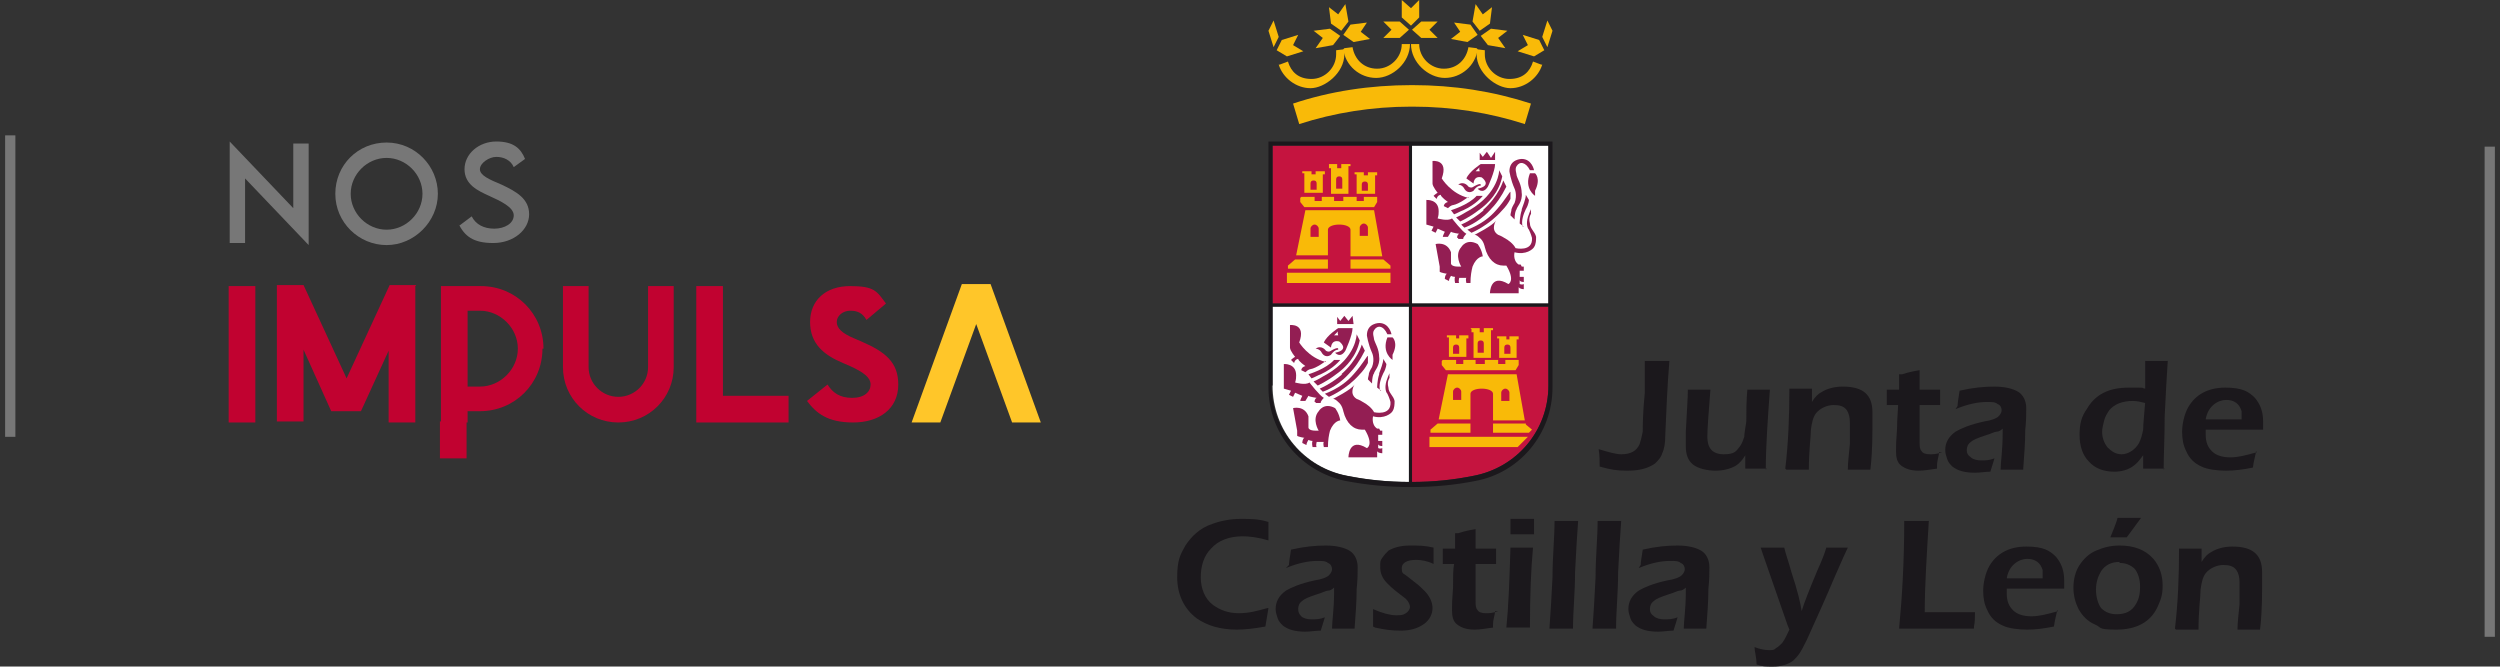 <?xml version="1.0" encoding="UTF-8"?> <svg xmlns="http://www.w3.org/2000/svg" version="1.1" viewBox="0 0 243.8 65"><rect x="0" y="0" width="243.8" height="65" fill="#333333" stroke="none"/><defs><style> .cls-1 { fill: #c10230; } .cls-2, .cls-3 { fill: #f9ba08; } .cls-4 { fill: #931e53; } .cls-4, .cls-3 { fill-rule: evenodd; } .cls-5, .cls-6 { fill: #777; } .cls-7 { fill: #c5143f; } .cls-8 { fill: #fff; } .cls-9 { fill: #ffc629; } .cls-6 { stroke: #777; stroke-miterlimit: 10; stroke-width: 1px; } .cls-10 { fill: #1b181c; } </style></defs><g><g id="Capa_1"><g><path class="cls-6" d="M242.8,14.3v47.8"></path><line class="cls-6" x1="1" y1="13.2" x2="1" y2="42.6"></line><g><g><path class="cls-9" d="M93.8,27.7h2.8l4.9,13.5h-2.8l-3.5-9.6-3.5,9.6h-2.8l4.9-13.5Z"></path><path class="cls-1" d="M22.3,41.2v-13.3h2.6v13.3h-2.6Z"></path><path class="cls-1" d="M40.5,27.9v13.3h-2.6v-7l-2.7,5.9h-2.9l-2.7-6v7h-2.6v-13.3h2.6l4.2,9.1,4.2-9.1h2.6Z"></path><path class="cls-1" d="M52.9,34c0,3.4-2.7,6.1-6.1,6.1h-1.2v1.1h-2.6v-13.3h3.9c3.4,0,6.1,2.7,6.1,6.1ZM50.5,34c0-2-1.7-3.7-3.7-3.7h-1.2v7.4h1.2c2,0,3.7-1.7,3.7-3.7Z"></path><path class="cls-1" d="M65.7,27.9v7.9c0,3-2.4,5.4-5.4,5.4s-5.4-2.4-5.4-5.4v-7.9h2.5v7.9c0,1.6,1.3,2.9,2.9,2.9s2.9-1.3,2.9-2.9v-7.9h2.5Z"></path><path class="cls-1" d="M76.9,38.6v2.6h-9v-13.3h2.6v10.7h6.4Z"></path><path class="cls-1" d="M87.6,37.5c0,2.4-1.9,3.7-4.4,3.7s-3.6-.9-4.5-2.1l2-1.6c.5.8,1.2,1.3,2.4,1.3s1.8-.6,1.8-1.3-.7-1.2-2-1.8l-.7-.3c-1.9-.8-3.2-1.9-3.2-4s1.5-3.5,3.9-3.5,2.6.5,3.5,1.7l-1.9,1.6c-.4-.7-.9-.9-1.6-.9s-1.3.5-1.3,1.1.5,1.1,1.7,1.6l.7.3c2.3,1,3.6,2,3.6,4.2Z"></path></g><g><path class="cls-5" d="M30.1,14v9.9h0l-6.2-6.5v6.3h-1.5v-9.9h0l6.2,6.5v-6.3h1.5Z"></path><path class="cls-5" d="M32.7,18.9c0-2.8,2.2-5,5-5s5,2.3,5,5-2.3,5-5,5-5-2.2-5-5ZM41.2,18.9c0-1.9-1.6-3.5-3.5-3.5s-3.5,1.6-3.5,3.5,1.6,3.5,3.5,3.5,3.5-1.6,3.5-3.5Z"></path><path class="cls-5" d="M44.8,22l1.2-.9c.4.8,1.2,1.2,2.2,1.2s1.9-.5,1.9-1.3-1.3-1.4-2.4-1.9c-1.1-.5-2.4-1.1-2.4-2.6s1.4-2.7,3.1-2.7,2.4.7,2.8,1.7l-1.1.8c-.3-.7-1-1-1.7-1s-1.6.6-1.6,1.2.9,1,2.1,1.5c1.5.7,2.7,1.4,2.7,2.9s-1.5,2.8-3.5,2.8-2.8-.7-3.4-1.9Z"></path></g><rect class="cls-1" x="42.9" y="41.1" width="2.6" height="3.6"></rect></g><g><polygon class="cls-7" points="137.4 29.6 137.4 14.2 124.1 14.2 124.1 29.6 137.4 29.6 137.4 29.6"></polygon><polygon class="cls-8" points="137.7 29.6 151 29.6 151 14.2 137.7 14.2 137.7 29.6 137.7 29.6"></polygon><path class="cls-7" d="M137.7,29.9v17.1c2.1,0,4.1-.2,6-.6h0c4.2-.8,7.3-4.4,7.3-8.8v-7.7h-13.3Z"></path><path class="cls-8" d="M137.4,47v-17.1h-13.3v7.7c0,4.4,3.1,8,7.3,8.8h0c2,.4,4,.6,6.1.6h0Z"></path><path class="cls-4" d="M128.3,42h0c0,0,.2,0,.3,0,0,0-.7-1.1,0-1.9,0,0,.5-.9,1.6-.3,0,0,.4.5.5,1.2,0,0-.6,0-1,1h0c-.1.4-.2.9-.2,1.6h-.4s-.1-.4,0-.5c0,0-.6,0-.7,0,0,0-.1.4,0,.5h-.4c0,0-.1-.4,0-.6,0,0-.2,0-.4-.1,0,0-.2.3-.2.5l-.4-.2s0-.4.2-.5c0,0-.6-.1-.7-.2v-.5h0l-.4-2.2s1.1-.3,1.5.8c0,0,0,.6,0,1.1,0,0,0,.3.7.3h0c.1,0,.3,0,.4,0h0Z"></path><path class="cls-4" d="M128.2,39.2c0-.1,0-.3.2-.4,0,0-.7-.1-.8-.2l-.3.5h-.5c0-.1.2-.5.2-.5l-.7-.3-.2.4-.4-.2.2-.4-.7-.2v-2.4s1.2-.1,1.2,1.1h0c0,.2,0,.4-.1.7,0,0,1,.3,1.4,0,0,0,1,1.3,1.4,1.5,0,0-.2.2-.3.4h0s0,0,0,.1h-.5s0,0,0-.1h0Z"></path><path class="cls-4" d="M128.8,36.5c-.3.1-.6.3-.9.4l-.3-.4s1.7-.5,2.5-1.4h.6c0,0-.6.8-1.9,1.4"></path><path class="cls-4" d="M130.3,36.5c1-.7,2-1.8,2.3-3.3l-.3-.6s0,2.2-2.9,3.9h0c-.4.2-.8.5-1.3.7l.4.4s.9-.4,1.8-1.1h0Z"></path><path class="cls-4" d="M130.9,36.5h0c-.6.5-1.3,1-2.2,1.4l.3.3s1.3-.4,2.5-1.7h0c.6-.6,1.1-1.3,1.6-2.3l-.3-.6s-.4,1.5-2,2.9"></path><path class="cls-4" d="M132,36.5c-.6.7-1.5,1.4-2.8,1.9l.4.3s1.7-.7,3-2.2h0c.3-.3.6-.7.8-1.1v-.7c-.1,0-.5.8-1.4,1.8h0Z"></path><path class="cls-4" d="M134.5,34.9c0-.9-.4-1.4-.5-1.8,0-.2-.2-.6,0-.9.3-.5.9-.5,1.3.4h.4s-.2-1.1-1.2-1.1c0,0-1.2,0-1.2,1.2,0,0,.1.8.5,1.7,0,0,.3.6,0,1.4,0,0-.2.3-.3.6h0c0,.2-.1.4-.1.6l.4.4c0-.5.1-.9.2-1,0-.2.6-.7.5-1.6h0Z"></path><path class="cls-4" d="M134.7,38.1l-.4-.3s0-.7.2-1.3c0,0,0,0,0-.1h0c.1-.3.4-1,.4-1.4l.3.5s0,.4-.3.9c-.2.4-.5,1.2-.3,1.7h0Z"></path><path class="cls-4" d="M134.6,42h0c0,0,.2,0,.2,0v.4s-.3,0-.4,0c0,0,0,.4,0,.6,0,0,.4,0,.4,0v.5s-.4,0-.4-.2v.4s.2.1.4,0v.5s-.4,0-.5-.2v.6h-2.8s0-2,1.8-.9c0,0,.7-.3-.2-1.8,0,0-.1,0-.3,0h0c-.8,0-1.5-.6-1.8-1.8,0,0-.1-.6-.5-.9h0c-.1-.1-.3-.3-.5-.3,0,0,1.8-.9,2.1-1.4,0,0-.6.9.2,1.4,0,0,.3.1.6.3h0c.4.2.9.6,1.1,1,0,0,1.7.4,1.6-1h0c0,0-.1-.4-.3-.8-.2-.2-.3-.8,0-1.5,0,0,.1-.3.2-.5h0c0-.1,0-.2,0-.3v.3h0v.4c.1,0-.3.3-.1,1,0,.5.5.8.6,1.3h0c0,.3,0,.7-.2,1-.1.2-.8.8-1.9.5,0,0-.2.8.4,1.2,0,0,.1,0,.2,0h0Z"></path><path class="cls-4" d="M135.3,32.9h.5s.6.5,0,1.7c0,0,0,.3,0,.5,0,0-1.1-.7-.5-2.2h0Z"></path><path class="cls-4" d="M129.3,35.2s-.9.7-1.5.8c0,0-.2,0-.5.3l-.4-.2s0-.3.4-.4c0,0-.7-.5-.7-.7,0,0-.3,0-.4.4l-.3-.3s.2-.2.4-.3c0,0-.5-.6-.5-.9v-2.2s1.6-.2.9,1.7c0,0,.9,1.5,2.6,1.9h0Z"></path><path class="cls-4" d="M130.5,34s0-.2-.7.2c0,0-.2.2-.5,0,0,0-.4-.6-1-.2,0,0,.4,0,.6.4,0,0,.3.6.9.2,0,0,.3-.5.7-.5h0Z"></path><path class="cls-4" d="M131.9,32h-1.4s-1.1.7-1.4,1.4l.7.5s0-.8.8-.6c0,0,1.1.8-.4,1.1,0,0,.5.6,1-.2,0,0,.7-1.5.7-2.2h0ZM130.5,32.7h-.4l.4-.4s-.1.1,0,.4h0Z"></path><polygon class="cls-4" points="130.4 31.6 130.4 30.9 130.7 31.3 131.1 30.8 131.5 31.3 131.9 30.8 132 31.6 130.4 31.6 130.4 31.6 130.4 31.6"></polygon><path class="cls-4" d="M142.2,26h0c0,0,.2,0,.3,0,0,0-.7-1.1,0-1.9,0,0,.5-.9,1.6-.3,0,0,.4.5.5,1.2,0,0-.6,0-1,1h0c-.1.4-.2.9-.2,1.6h-.4s-.1-.4,0-.5c0,0-.6,0-.7,0,0,0-.1.4,0,.5h-.4c0,0-.1-.4,0-.6,0,0-.2,0-.4-.1,0,0-.2.3-.2.5l-.4-.2s0-.4.2-.5c0,0-.6-.1-.7-.2v-.5h0l-.4-2.2s1.1-.3,1.5.8c0,0,0,.6,0,1.1,0,0,0,.3.7.3h0c.1,0,.3,0,.4,0h0Z"></path><path class="cls-4" d="M142.1,23.2c0-.1,0-.3.2-.4,0,0-.7-.1-.8-.2l-.3.5h-.5c0-.1.2-.5.2-.5l-.7-.3-.2.4-.4-.2.2-.4-.7-.2v-2.4s1.2-.1,1.2,1.1h0c0,.2,0,.4-.1.7,0,0,1,.3,1.4,0,0,0,1,1.3,1.4,1.5,0,0-.2.2-.3.4h0s0,0,0,.1h-.5s0,0,0-.1h0Z"></path><path class="cls-4" d="M142.7,20.5c-.3.1-.6.3-.9.4l-.3-.4s1.7-.5,2.5-1.4h.6c0,0-.6.8-1.9,1.4"></path><path class="cls-4" d="M144.2,20.5c1-.7,2-1.8,2.3-3.3l-.3-.6s0,2.2-2.9,3.9h0c-.4.2-.8.5-1.3.7l.4.4s.9-.4,1.8-1.1h0Z"></path><path class="cls-4" d="M144.7,20.5h0c-.6.5-1.3,1-2.2,1.4l.3.3s1.3-.4,2.5-1.7h0c.6-.6,1.1-1.3,1.6-2.3l-.3-.6s-.4,1.5-2,2.9"></path><path class="cls-4" d="M145.9,20.5c-.6.7-1.5,1.4-2.8,1.9l.4.3s1.7-.7,3-2.2h0c.3-.3.6-.7.8-1.1v-.7c-.1,0-.5.8-1.4,1.8h0Z"></path><path class="cls-4" d="M148.4,18.9c0-.9-.4-1.4-.5-1.8,0-.2-.2-.6,0-.9.3-.5.9-.4,1.3.4h.4s-.2-1.1-1.2-1.1c0,0-1.2,0-1.2,1.2,0,0,.1.8.5,1.7,0,0,.3.6,0,1.4,0,0-.2.3-.3.6h0c0,.2-.1.4-.1.6l.4.4c0-.5.1-.9.2-1,0-.2.6-.7.5-1.6h0Z"></path><path class="cls-4" d="M148.6,22.1l-.4-.3s0-.7.2-1.3c0,0,0,0,0-.1h0c.1-.3.4-1,.4-1.4l.3.5s0,.4-.3.9c-.2.4-.5,1.2-.3,1.7h0Z"></path><path class="cls-4" d="M148.4,26h0c0,0,.2,0,.2,0v.4s-.3,0-.4,0c0,0,0,.4,0,.6,0,0,.4,0,.4,0v.5s-.4,0-.4-.2v.4s.2.1.4,0v.5s-.4,0-.5-.2v.6h-2.8s0-2,1.8-.9c0,0,.7-.3-.2-1.8,0,0-.1,0-.3,0h0c-.8,0-1.5-.6-1.8-1.8,0,0-.1-.6-.5-.9h0c-.1-.1-.3-.3-.5-.3,0,0,1.8-.9,2.1-1.4,0,0-.6.9.2,1.4,0,0,.3.1.6.3h0c.4.2.9.6,1.1,1,0,0,1.7.4,1.6-1h0c0,0-.1-.4-.3-.8-.2-.2-.3-.8,0-1.5,0,0,.1-.3.2-.5h0c0-.1,0-.2,0-.3v.3h0v.4c.1,0-.3.3-.1,1,0,.5.5.8.6,1.3h0c0,.3,0,.7-.2,1-.1.2-.8.8-1.9.5,0,0-.2.8.4,1.2,0,0,.1,0,.2,0h0Z"></path><path class="cls-4" d="M149.2,16.9h.5s.6.5,0,1.7c0,0,0,.3,0,.5,0,0-1.1-.7-.5-2.2h0Z"></path><path class="cls-4" d="M143.2,19.2s-.9.7-1.5.8c0,0-.2,0-.5.3l-.4-.2s0-.3.4-.4c0,0-.7-.5-.7-.7,0,0-.3,0-.4.4l-.3-.3s.2-.2.4-.3c0,0-.5-.6-.5-.9v-2.2s1.6-.2.9,1.7c0,0,.9,1.5,2.6,1.9h0Z"></path><path class="cls-4" d="M144.4,18s0-.2-.7.2c0,0-.2.2-.5,0,0,0-.4-.6-1-.2,0,0,.4,0,.6.4,0,0,.3.6.9.2,0,0,.3-.5.7-.5h0Z"></path><path class="cls-4" d="M145.8,16h-1.4s-1.1.7-1.4,1.4l.7.5s0-.8.8-.6c0,0,1.1.8-.4,1.1,0,0,.5.6,1-.2,0,0,.7-1.5.7-2.2h0ZM144.3,16.7h-.4l.4-.4s-.1.1,0,.4h0Z"></path><polygon class="cls-4" points="144.3 15.6 144.3 14.9 144.6 15.3 145 14.8 145.4 15.4 145.8 14.8 145.8 15.6 144.3 15.6 144.3 15.6 144.3 15.6"></polygon><path class="cls-3" d="M148,43.6l1-1h-9.6s0,1,0,1h8.6ZM147.2,38.3c0-.2-.2-.4-.4-.4s-.4.2-.4.4v.8s.8,0,.8,0v-.8h0ZM142.5,38.2c0-.2-.2-.4-.4-.4-.2,0-.4.2-.4.4v.8h.8v-.8h0ZM148.8,41.3h-3.2v.9h3.5l.3-.3-.6-.5h0ZM140.2,41.3h3.2s0,.9,0,.9h-3.9v-.3l.7-.6h0ZM145.6,41h3.1l-.8-4.5h-6.7l-.9,4.4h3.1s0-2.5,0-2.5c0-.3.5-.5,1.1-.5s1.1.2,1.1.5v2.6h0ZM147.3,33.9c0-.2-.1-.3-.3-.3s-.3.1-.3.3v.6s.6,0,.6,0v-.6h0ZM146.1,34.9h1.8v-1.8h.2v-.3h-.9v.3s-.3,0-.3,0v-.3h-.9s0,.2,0,.2h.2c0,.1,0,1.9,0,1.9h0ZM144.7,33.5c0-.2-.1-.3-.3-.3-.2,0-.3.1-.3.3v.9h.6v-.9h0ZM143.4,32h.9s0,.4,0,.4h.4v-.4h.9v.2h-.2c0,.1,0,2.7,0,2.7h-1.7v-2.5h-.2v-.3h0ZM140.7,35.1h1.3v.4h.7v-.4h1.2s0,.4,0,.4h.9v-.4h1.3v.4h.7v-.4h1.3v.5l-.3.5h-6.8s-.4-.5-.4-.5v-.4h0ZM142.3,33.9c0-.2-.1-.3-.3-.3s-.3.1-.3.3v.6h.6v-.6h0ZM141.2,34.8h1.8v-1.8h.2v-.3h-.9v.3h-.3s0-.3,0-.3h-.9s0,.2,0,.2h.2c0,.1,0,1.9,0,1.9h0Z"></path><path class="cls-3" d="M125.5,26.6h10.1v1h-10.1v-1h0ZM133.4,22.2c0-.2-.2-.4-.4-.4s-.4.2-.4.4v.8h.8v-.8h0ZM128.6,22.3c0-.2-.2-.4-.4-.4s-.4.2-.4.4v.8s.8,0,.8,0v-.8h0ZM134.9,25.3h-3.2v.9h3.9v-.3l-.7-.6h0ZM126.3,25.3h3.2v.9h-3.9v-.3s.7-.6.7-.6h0ZM131.7,25h3.1s-.8-4.5-.8-4.5h-6.7l-.9,4.4h3.1s0-2.5,0-2.5c0-.3.5-.5,1.1-.5s1.1.2,1.1.5v2.6h0ZM133.4,18c0-.2-.1-.3-.3-.3s-.3.1-.3.3v.6h.6s0-.6,0-.6h0ZM132.3,18.9h1.8v-1.8h.2v-.3h-.9v.3h-.4s0-.3,0-.3h-.9s0,.2,0,.2h.2c0,.1,0,1.9,0,1.9h0ZM130.9,17.5c0-.2-.1-.3-.3-.3s-.3.1-.3.3v.9h.6v-.9h0ZM129.6,16h.8s0,.4,0,.4h.4v-.4h.9s0,.2,0,.2h-.2c0,.1,0,2.7,0,2.7h-1.7v-2.5h-.2c0-.1,0-.3,0-.3h0ZM126.9,19.2h1.3v.4h.7s0-.4,0-.4h1.2v.4h.9v-.4h1.3v.4h.7v-.4h1.3v.5s-.3.5-.3.5h-6.8l-.4-.5v-.4h0ZM128.4,17.9c0-.2-.1-.3-.3-.3s-.3.1-.3.3v.6h.6v-.6h0ZM127.2,18.8h1.8s0-1.8,0-1.8h.2v-.3h-.9v.3h-.4s0-.3,0-.3h-.9s0,.2,0,.2h.2c0,.1,0,1.9,0,1.9h0Z"></path><path class="cls-10" d="M123.7,13.8v24c0,4.5,3.2,8.2,7.5,9.1h0c2.1.4,4.2.6,6.4.6s4.3-.2,6.3-.6h0c4.3-.8,7.5-4.6,7.5-9.1V13.8h-27.7ZM151,14.2v15.4s-13.3,0-13.3,0v-15.4h13.3ZM137.4,14.2v15.4h-13.3v-15.4s13.3,0,13.3,0h0ZM124.1,37.6v-7.7s13.3,0,13.3,0v17.1c-2.1,0-4.1-.2-6.1-.6h0c-4.2-.8-7.3-4.5-7.3-8.8h0ZM143.7,46.4h0c-2,.4-4,.6-6,.6v-17.1h13.3v7.7c0,4.4-3.1,8-7.3,8.8h0Z"></path><path class="cls-2" d="M137.6,10.4c-3.8,0-7.5.6-10.9,1.7h0l-.6-2h0c3.6-1.2,7.5-1.8,11.6-1.8s7.9.6,11.6,1.8h0l-.6,2h0c-3.4-1.1-7.1-1.7-10.9-1.7h0Z"></path><path class="cls-2" d="M150.4,6.3c-.4,1.3-1.7,2.3-3.1,2.3s-3.3-1.5-3.3-3.3,0-.3,0-.5h0s.8.1.8.1c0,.1,0,.2,0,.4,0,1.3,1.1,2.4,2.4,2.4s2-.7,2.3-1.7h0l.8.3h0Z"></path><path class="cls-2" d="M144.1,4.8c-.2,1.6-1.6,2.8-3.2,2.8s-3.3-1.5-3.3-3.3h.8c0,1.3,1.1,2.4,2.4,2.4s2.2-.9,2.4-2.1h0s.8.1.8.1h0Z"></path><path class="cls-2" d="M131,4.8c.2,1.6,1.6,2.8,3.2,2.8s3.3-1.5,3.3-3.3h-.8c0,1.3-1.1,2.4-2.4,2.4s-2.2-.9-2.4-2.1h0s-.8.1-.8.1h0Z"></path><path class="cls-2" d="M124.7,6.3c.4,1.3,1.7,2.3,3.1,2.3s3.3-1.5,3.3-3.3,0-.3,0-.5h0s-.8.1-.8.1c0,.1,0,.2,0,.4,0,1.3-1.1,2.4-2.4,2.4s-2-.7-2.3-1.7h0l-.8.3h0Z"></path><polygon class="cls-2" points="137.7 2.9 138.6 2.1 140.2 2.1 139.4 2.9 140.2 3.7 138.6 3.7 137.7 2.9 137.7 2.9"></polygon><polygon class="cls-2" points="150.9 4.6 150.4 3.6 150.9 2 151.4 3 150.9 4.6 150.9 4.6"></polygon><polygon class="cls-2" points="150.6 4.9 150.1 3.9 148.5 3.4 149 4.4 148 5 149.6 5.5 150.6 4.9 150.6 4.9"></polygon><polygon class="cls-2" points="144.1 3.4 143.1 4.1 141.5 3.8 142.4 3.1 141.8 2.2 143.4 2.4 144.1 3.4 144.1 3.4"></polygon><polygon class="cls-2" points="144.4 3.5 145.4 2.8 147 3 146.1 3.7 146.8 4.7 145.1 4.4 144.4 3.5 144.4 3.5"></polygon><polygon class="cls-2" points="144.3 3 143.6 2.1 143.9 .4 144.6 1.4 145.5 .7 145.3 2.3 144.3 3 144.3 3"></polygon><polygon class="cls-2" points="137.6 2.5 136.7 1.7 136.7 0 137.6 .8 138.4 0 138.4 1.7 137.6 2.5 137.6 2.5"></polygon><polygon class="cls-2" points="137.4 2.9 136.5 2.1 134.9 2.1 135.7 2.9 134.9 3.7 136.5 3.7 137.4 2.9 137.4 2.9"></polygon><polygon class="cls-2" points="124.2 4.6 124.7 3.6 124.2 2 123.7 3 124.2 4.6 124.2 4.6"></polygon><polygon class="cls-2" points="124.5 4.9 125 3.9 126.6 3.4 126.1 4.4 127.1 5 125.5 5.5 124.5 4.9 124.5 4.9"></polygon><polygon class="cls-2" points="131 3.4 132 4.1 133.6 3.8 132.7 3.1 133.3 2.2 131.7 2.4 131 3.4 131 3.4"></polygon><polygon class="cls-2" points="130.7 3.5 129.7 2.8 128.1 3 129 3.7 128.3 4.7 130 4.4 130.7 3.5 130.7 3.5"></polygon><polygon class="cls-2" points="130.8 3 131.5 2.1 131.2 .4 130.5 1.4 129.6 .7 129.8 2.3 130.8 3 130.8 3"></polygon><path class="cls-10" d="M123.7,59.3c-.1.6-.2,1.2-.3,1.8-1.1.2-2,.3-2.8.3-1.6,0-2.9-.4-3.9-1.1-1.2-.9-1.9-2.3-1.9-4s.3-2.2.8-3.1c.6-.9,1.4-1.7,2.6-2.1.8-.3,1.8-.5,2.8-.5s1.7,0,2.7.3c0,.4,0,1,0,1.8-1-.3-1.9-.4-2.5-.4-1.3,0-2.4.4-3.1,1.2-.7.7-1,1.7-1,2.8s.4,2.1,1.2,2.7c.7.5,1.5.8,2.5.8s1.7-.2,2.8-.5h0Z"></path><path class="cls-10" d="M125.7,55.1c0-.3.1-.8.2-1.5,1.3-.3,2.4-.4,3.4-.4s1.8.2,2.3.5c.5.3.8.9.8,1.6s0,1.1-.1,2.2c0,1.2-.1,2.4-.2,3.8h-2.2c0-.7.2-1.9.2-3.5v-.5c-.2.2-.4.3-.6.3-.2,0-.5.2-1.2.4-.6.2-1.1.4-1.3.6-.3.2-.4.5-.4.8s.1.5.3.7c.2.2.6.3,1,.3s.8,0,1.3-.2c-.1.3-.2.7-.4,1.3-.5,0-1,.1-1.5.1-1,0-1.7-.2-2.2-.6-.2-.2-.4-.4-.5-.7-.1-.3-.2-.6-.2-.9,0-.7.3-1.3,1-1.8.5-.3,1.4-.7,2.8-1,.7-.1,1.2-.3,1.4-.5.2-.2.3-.4.3-.6s-.1-.5-.4-.6c-.2-.2-.6-.2-1-.2-.9,0-1.9.2-3.1.7h0Z"></path><path class="cls-10" d="M133.9,61.1c0-.2,0-.4,0-.9,0-.3,0-.5,0-.8.9.4,1.7.6,2.2.6s.7,0,1-.2c.2-.1.4-.4.4-.6s-.1-.5-.4-.8c0,0-.4-.3-.9-.7-.4-.3-.7-.6-.9-.8-.5-.5-.7-1-.7-1.6s0-.6.2-.9c.2-.3.4-.5.6-.7.5-.3,1.2-.5,2.1-.5s1.4,0,2.3.2v.2c0,.4,0,.9,0,1.4-.6-.3-1.2-.4-1.7-.4-.9,0-1.4.3-1.4.8s.1.5.4.7c0,0,.4.3.9.7.4.3.7.6.9.8.5.5.8,1.1.8,1.7s-.3,1.2-.9,1.6c-.6.4-1.3.6-2.2.6s-1.6-.1-2.5-.3h0Z"></path><path class="cls-10" d="M145.8,59.6c0,.3-.2.8-.2,1.3v.3c-.7.1-1.3.2-1.8.2-.8,0-1.3-.2-1.7-.5-.4-.3-.5-.8-.5-1.4s0-.9.1-2.2c0-1,0-1.8.1-2.3h-1.1c0-.4,0-.8,0-1.2v-.3h1.2c0-.3,0-.9,0-1.5h.3c.6-.2,1.1-.3,1.7-.4,0,.7,0,1.3,0,1.9h2c0,.7,0,1.2,0,1.5h-2v.4s0,1.2,0,1.2c0,1.1,0,1.8,0,2,0,.4,0,.7.2.9.1.2.4.3.8.3s.6,0,1.2-.2h0Z"></path><path class="cls-10" d="M146.9,61.2c.2-1.9.3-4.5.4-7.8.5,0,.9,0,1.1,0s.6,0,1.1,0c-.2,2.1-.3,4.7-.3,7.8h-2.3ZM147.3,52.1c0-.6,0-1,0-1.2,0,0,0-.1,0-.3.5,0,.9,0,1.2,0s.7,0,1.1,0c0,.1,0,.4,0,.7,0,.3,0,.6,0,.8-.5,0-.8,0-1.1,0s-.6,0-1.1,0h0Z"></path><path class="cls-10" d="M151.1,61.3c.1-1.3.2-3,.3-5,0-2,.2-3.9.2-5.5.6,0,.9,0,1.2,0s.6,0,1.1,0c-.1,1.3-.2,3-.3,5,0,2-.2,3.8-.2,5.5h-2.2Z"></path><path class="cls-10" d="M155.3,61.3c.1-1.3.2-3,.3-5,0-2,.2-3.9.2-5.5.6,0,.9,0,1.2,0s.6,0,1.1,0c-.1,1.3-.2,3-.3,5,0,2-.2,3.8-.2,5.5h-2.2Z"></path><path class="cls-10" d="M160,55.1c0-.3.1-.8.2-1.5,1.3-.3,2.4-.4,3.4-.4s1.8.2,2.3.5c.5.3.8.9.8,1.6s0,1.1-.1,2.2c0,1.2-.1,2.4-.2,3.8h-2.2c0-.7.2-1.9.2-3.5v-.5c-.2.2-.4.3-.6.3-.2,0-.5.2-1.2.4-.6.2-1.1.4-1.3.6-.3.2-.4.5-.4.8s.1.5.4.7c.2.2.6.3,1,.3s.8,0,1.3-.2c-.1.3-.2.7-.4,1.3-.5,0-1,.1-1.5.1-1,0-1.7-.2-2.2-.6-.2-.2-.4-.4-.5-.7-.1-.3-.2-.6-.2-.9,0-.7.3-1.3,1-1.8.5-.3,1.4-.7,2.8-1,.7-.1,1.2-.3,1.4-.5.2-.2.3-.4.3-.6s-.1-.5-.4-.6c-.2-.2-.6-.2-1-.2-.9,0-1.9.2-3.1.7h0Z"></path><path class="cls-10" d="M171.3,64.8c0-.7-.2-1.3-.2-1.7.5.2,1,.3,1.4.3s.5,0,.7-.2c.2-.1.4-.3.6-.5.3-.4.5-.9.7-1.3l-.2-.5c-.9-2.6-1.7-4.9-2.4-6.9l-.2-.6c.6,0,1,0,1.2,0s.6,0,1.1,0c.1.5.4,1.3.7,2.4.6,1.8.9,3.1,1,3.8.2-.7.7-2,1.5-3.9.5-1.1.8-1.9.9-2.3.5,0,.8,0,1,0s.6,0,1.1,0c-.2.4-.6,1.3-1.3,2.9-.8,1.9-1.7,3.9-2.7,6.1-.3.6-.5,1-.7,1.3-.2.3-.4.5-.6.7-.5.4-1.2.6-2,.6s-1,0-1.6-.2h0Z"></path><path class="cls-10" d="M185.2,61.3c.3-3.1.5-6.6.5-10.5.6,0,1,0,1.2,0s.7,0,1.2,0c-.2,3.3-.4,6.3-.4,8.9.8,0,1.4,0,1.9,0,1.2,0,2.2,0,3,0,0,.5,0,1-.1,1.4v.2h-7.4Z"></path><path class="cls-10" d="M200.6,59.5c0,.3-.2.8-.3,1.6-1,.2-1.8.3-2.6.3s-1.8-.1-2.4-.4c-.7-.3-1.2-.8-1.5-1.5-.3-.6-.4-1.2-.4-1.9s.2-1.7.6-2.4c.7-1.2,1.9-1.9,3.6-1.9s2.3.4,2.9,1c.5.6.8,1.3.8,2.3s0,.5,0,.8h-5.6c0,.2,0,.3,0,.5,0,.7.2,1.2.6,1.6.4.4,1,.6,1.8.6s1.5-.2,2.6-.5h0ZM195.6,56.4h3.6c0-.4,0-.6,0-.8-.2-.7-.7-1.1-1.5-1.1s-1.8.6-2,1.9h0Z"></path><path class="cls-10" d="M206.7,53.2c1.4,0,2.5.4,3.3,1.3.6.7.9,1.6.9,2.6s-.2,1.4-.5,2.1c-.7,1.5-2.1,2.2-4,2.2s-1.4-.2-2.1-.5c-.7-.3-1.2-.8-1.6-1.5-.3-.6-.5-1.3-.5-2.1s.2-1.6.6-2.2c.4-.6.9-1.1,1.6-1.4.7-.3,1.4-.5,2.3-.5h0ZM206.7,54.8c-.8,0-1.4.3-1.8.9-.3.5-.5,1.1-.5,1.8s.2,1.4.5,1.8c.4.4.9.6,1.5.6.9,0,1.5-.3,1.9-1,.3-.5.4-1,.4-1.7s-.2-1.3-.5-1.7c-.4-.4-.9-.6-1.5-.6h0ZM205.8,52.4c.5-1.2.7-1.8.7-1.9.4,0,.8,0,1.1,0s.7,0,1.2,0c-.3.4-.8,1.1-1.4,1.9-.3,0-.6,0-.8,0s-.5,0-.8,0h0Z"></path><path class="cls-10" d="M212.1,61.3c.3-2.5.4-5.1.4-7.8.5,0,.9,0,1.2,0s.7,0,1,0v1.3c.3-.5.6-.8,1-1,.5-.3,1.2-.5,2-.5,2,0,2.9.8,2.9,2.5s0,.8,0,1.6c0,1.9-.1,3.2-.2,4h-2.2c0-.6.1-1.5.2-2.5,0-1,0-1.7,0-2.1,0-.5-.1-.9-.3-1.2-.3-.4-.7-.5-1.3-.5s-1.3.3-1.7.8c-.3.4-.4.9-.5,1.6,0,.7-.2,2-.2,3.9h-2.2Z"></path><path class="cls-10" d="M156,45.6c0-.6,0-1.2-.1-1.8,1,.3,1.7.5,2.2.5.9,0,1.5-.3,1.8-1,.1-.3.2-.7.3-1.2,0-.5,0-1.8.2-3.8,0-.7,0-1.7,0-3.1.6,0,1,0,1.2,0s.6,0,1.2,0c-.2,2.4-.3,4.8-.4,7.2,0,.8-.1,1.4-.3,1.8-.1.4-.4.7-.7,1-.7.5-1.6.7-2.7.7s-1.6-.1-2.7-.4h0Z"></path><path class="cls-10" d="M172.3,45.7h-2.1v-1.3c-.3.5-.6.8-.9,1-.5.3-1.2.5-2,.5s-1.7-.2-2.2-.6c-.5-.4-.7-1-.7-1.8s0-.7,0-1.4c.1-2,.2-3.3.2-4.1.5,0,.9,0,1.1,0s.6,0,1.1,0c-.2,2.4-.3,4-.3,4.6,0,1.1.5,1.7,1.6,1.7s1.2-.3,1.6-.8c.2-.3.3-.6.4-.9,0-.3.1-.8.2-1.5,0-.9,0-2,.1-3.1.5,0,.9,0,1.2,0s.7,0,1,0c-.2,2.8-.4,5.5-.4,7.8h0Z"></path><path class="cls-10" d="M174.1,45.7c.3-2.5.4-5.1.4-7.8.5,0,.9,0,1.2,0s.7,0,1,0v1.3c.3-.5.6-.8,1-1,.5-.3,1.2-.5,2-.5,2,0,2.9.8,2.9,2.5s0,.8,0,1.6c0,1.9-.1,3.2-.2,4h-2.2c0-.6.1-1.5.2-2.5,0-1,0-1.7,0-2.1,0-.5-.1-.9-.3-1.2-.3-.4-.7-.5-1.3-.5s-1.3.3-1.7.8c-.3.4-.4.9-.5,1.6,0,.7-.2,2-.2,3.9h-2.2Z"></path><path class="cls-10" d="M189.1,44.1c0,.3-.2.8-.2,1.3v.3c-.7.1-1.3.2-1.8.2-.8,0-1.3-.2-1.7-.5-.4-.3-.5-.8-.5-1.4s0-.9.1-2.2c0-1,.1-1.8.1-2.3h-1.1c0-.4,0-.8,0-1.2v-.3h1.2c0-.3,0-.9,0-1.5h.3c.6-.2,1.1-.3,1.7-.4,0,.7,0,1.3,0,1.9h2c0,.7,0,1.2,0,1.5h-2v.4s0,1.2,0,1.2c0,1.1,0,1.8,0,2,0,.4,0,.7.2.9.1.2.4.3.8.3s.6,0,1.2-.2h0Z"></path><path class="cls-10" d="M190.9,39.6c0-.3.1-.8.2-1.5,1.3-.3,2.4-.4,3.4-.4s1.8.2,2.3.5c.5.3.8.9.8,1.6s0,1.1-.1,2.2c0,1.2-.1,2.4-.2,3.8h-2.2c0-.7.2-1.9.2-3.5v-.5c-.2.2-.4.3-.6.3-.2,0-.5.2-1.2.4-.6.2-1.1.4-1.3.6-.3.2-.4.5-.4.8s.1.5.4.7c.2.2.6.3,1,.3s.8,0,1.3-.2c-.1.3-.2.7-.4,1.3-.5,0-1,.1-1.5.1-1,0-1.7-.2-2.2-.6-.2-.2-.4-.4-.5-.7-.1-.3-.2-.6-.2-.9,0-.7.3-1.3,1-1.8.5-.3,1.4-.7,2.8-1,.7-.1,1.2-.3,1.4-.5.2-.2.3-.4.3-.6s-.1-.5-.4-.6c-.2-.2-.6-.2-1-.2-.9,0-1.9.2-3.1.7h0Z"></path><path class="cls-10" d="M211.1,45.7h-2.1v-1.3c-.3.4-.6.8-.9,1-.5.4-1.2.6-1.9.6-1,0-1.9-.3-2.5-1-.6-.6-.9-1.5-.9-2.6s.2-1.8.7-2.5c.8-1.4,2.1-2.1,4.1-2.1s1,0,1.6.1c0-.7,0-1.4,0-2.2,0,0,0-.3,0-.5.5,0,.9,0,1.1,0s.6,0,1.1,0c-.1,1.5-.2,3.3-.3,5.4,0,2.1-.1,3.8-.1,5.2h0ZM209.2,39.3c-.4-.1-.8-.2-1.2-.2-1,0-1.8.3-2.3.9-.2.3-.4.6-.5,1-.1.4-.2.8-.2,1.1,0,.6.2,1.1.5,1.5.4.4.8.7,1.4.7s1.3-.4,1.7-1.1c.2-.4.3-.8.4-1.3,0-.5.1-1.4.2-2.7h0Z"></path><path class="cls-10" d="M220,44c0,.3-.2.8-.3,1.6-1,.2-1.8.3-2.6.3s-1.8-.1-2.4-.4c-.7-.3-1.2-.8-1.5-1.5-.3-.6-.4-1.2-.4-1.9s.2-1.7.6-2.4c.7-1.2,1.9-1.9,3.6-1.9s2.3.4,2.9,1c.5.6.8,1.3.8,2.3s0,.5,0,.8h-5.6c0,.2,0,.3,0,.5,0,.7.2,1.2.6,1.6.4.4,1,.6,1.8.6s1.5-.2,2.6-.5h0ZM215,40.9h3.6c0-.4,0-.6,0-.8-.2-.7-.7-1.1-1.5-1.1s-1.8.6-2,1.9h0Z"></path></g></g></g></g></svg> 